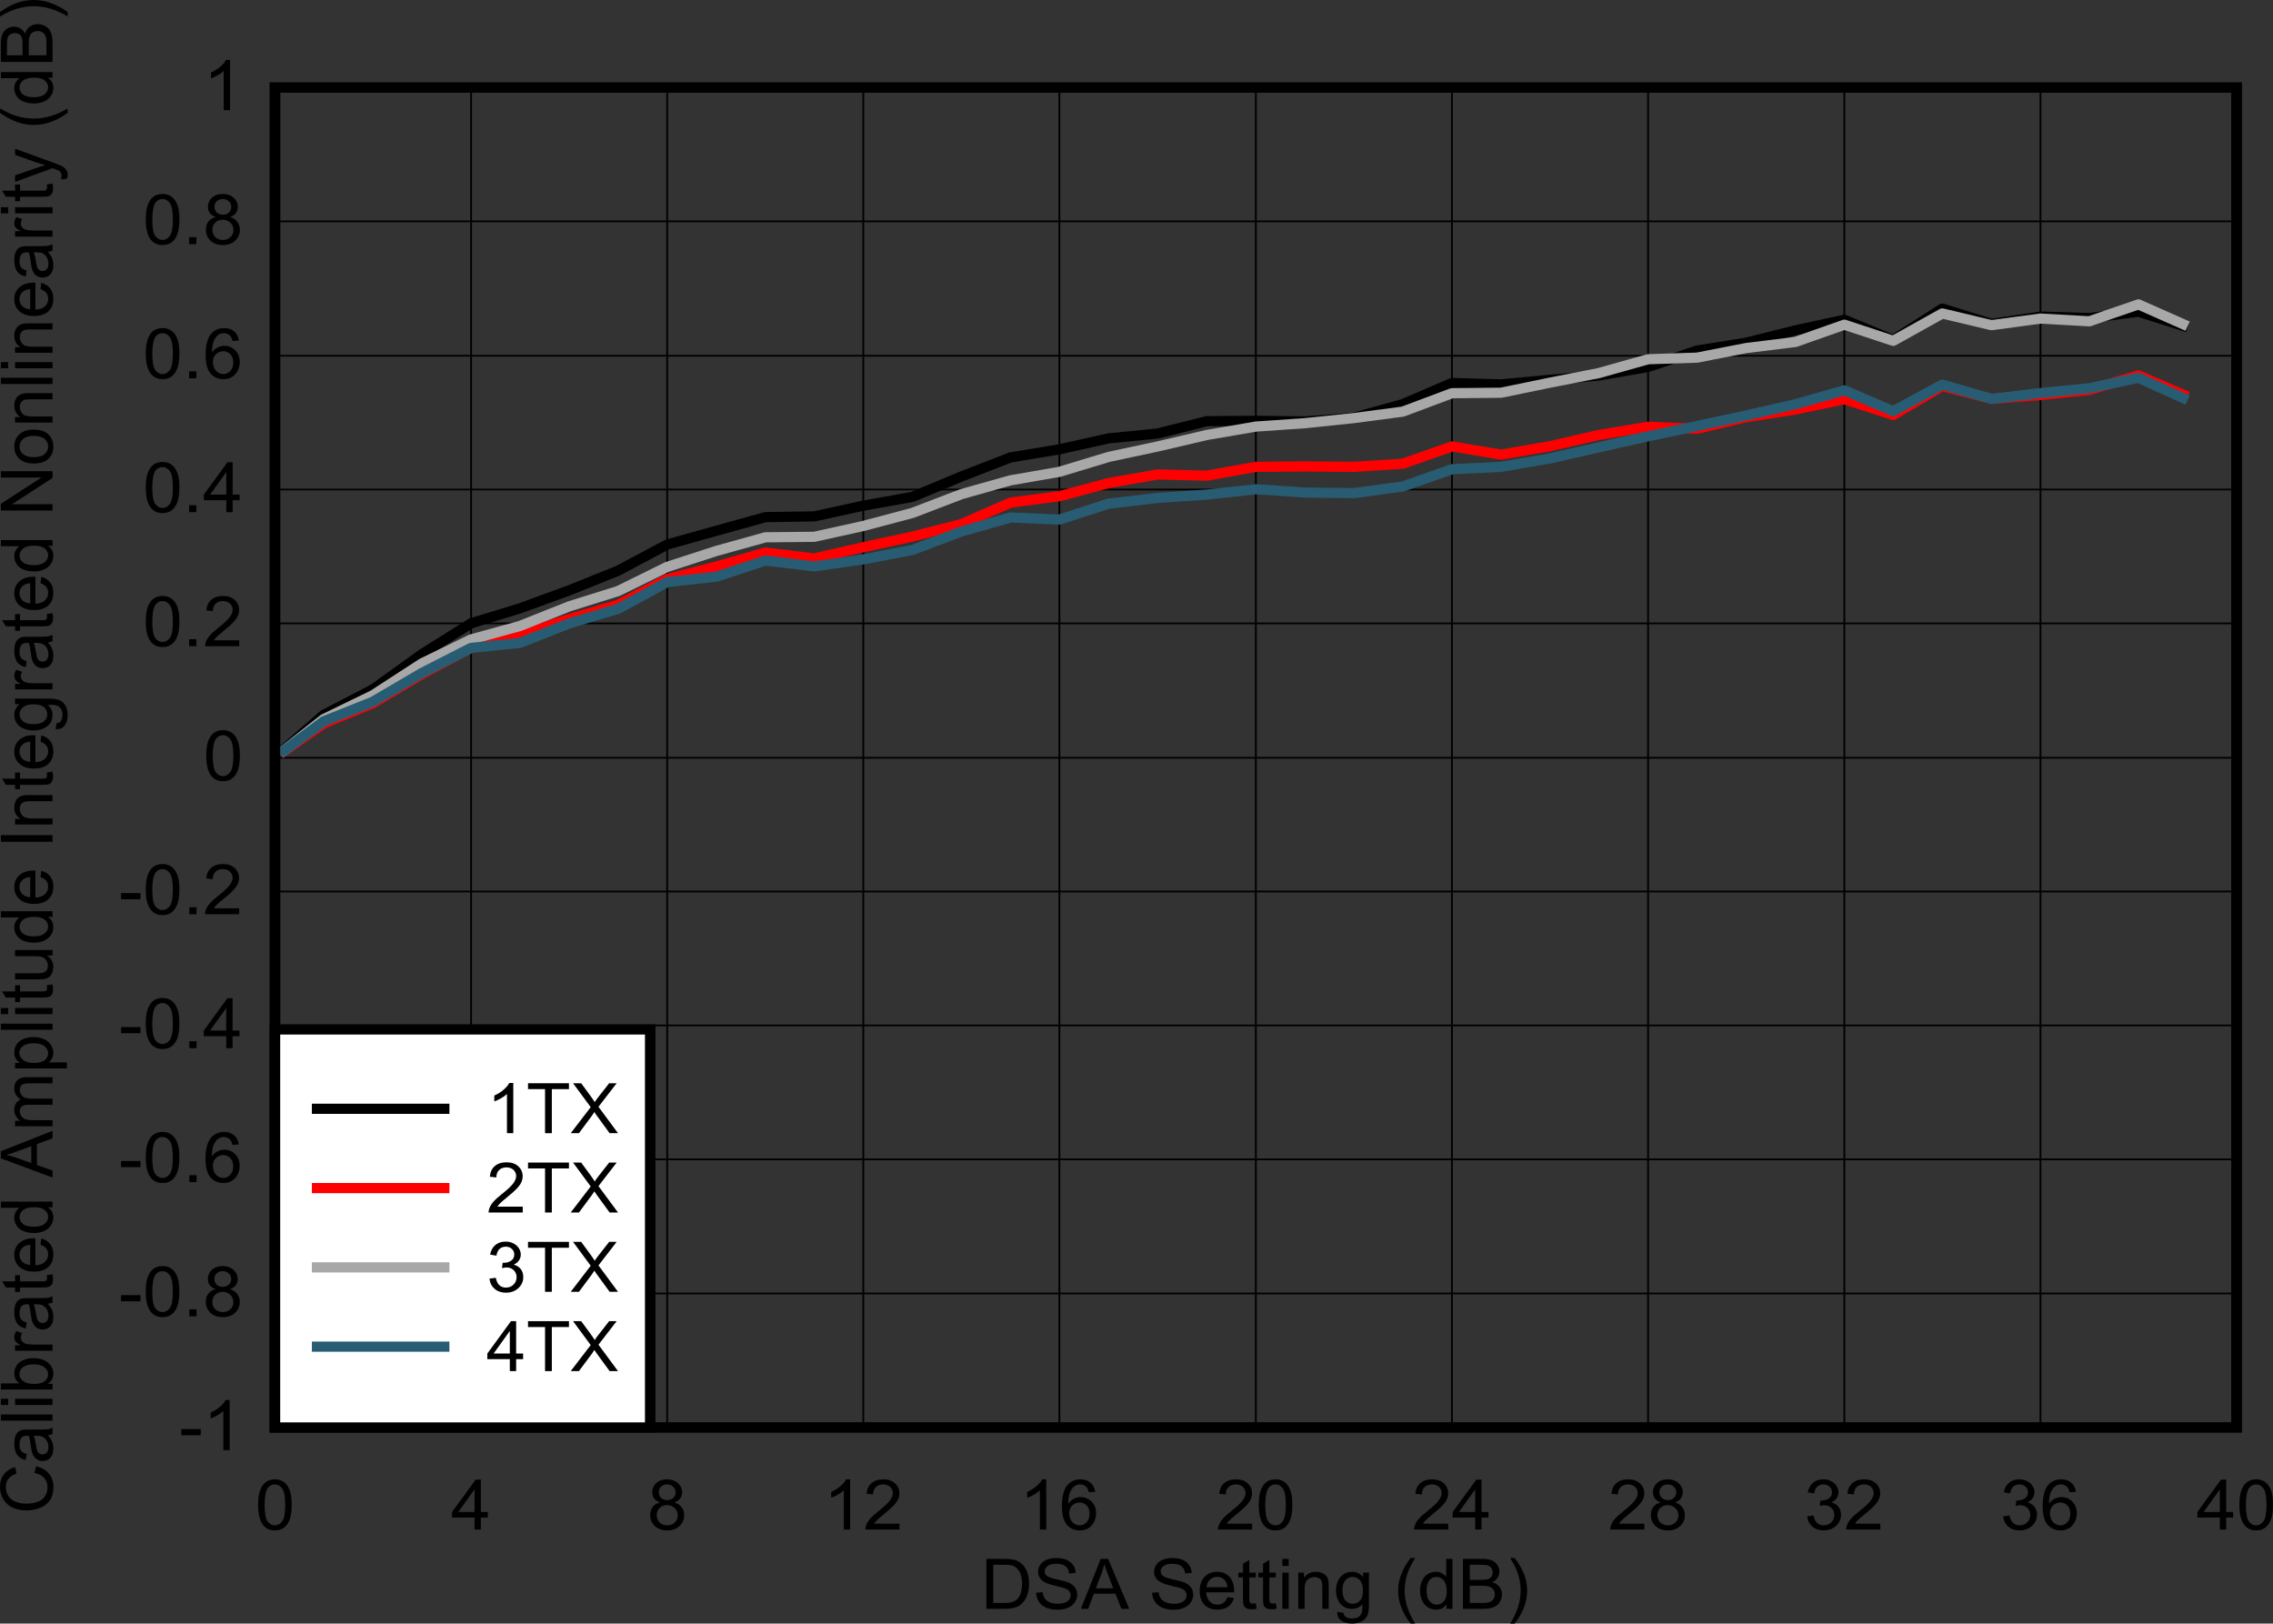 <?xml version="1.0" encoding="UTF-8" standalone="no"?>
<svg
   xmlns:dc="http://purl.org/dc/elements/1.1/"
   xmlns:cc="http://creativecommons.org/ns#"
   xmlns:rdf="http://www.w3.org/1999/02/22-rdf-syntax-ns#"
   xmlns:svg="http://www.w3.org/2000/svg"
   xmlns="http://www.w3.org/2000/svg"
   xmlns:xlink="http://www.w3.org/1999/xlink"
   xmlns:sodipodi="http://sodipodi.sourceforge.net/DTD/sodipodi-0.dtd"
   xmlns:inkscape="http://www.inkscape.org/namespaces/inkscape"
   sodipodi:docname="TX8P1_CALAMPINL_DSA_CH_SBASA42.pdf"
   id="svg584"
   version="1.2"
   viewBox="0 0 398.28 284.452"
   height="284.452pt"
   width="398.28pt">
  <rect x="0" y="0" width="398.28" height="284.452" fill="#333333" stroke="none"/>
  <sodipodi:namedview
     id="namedview586"
     inkscape:window-height="480"
     inkscape:window-width="640"
     inkscape:pageshadow="2"
     inkscape:pageopacity="0"
     guidetolerance="10"
     gridtolerance="10"
     objecttolerance="10"
     borderopacity="1"
     bordercolor="#666666"
     pagecolor="#ffffff" />
  <defs
     id="defs151">
    <g
       id="g149">
      <symbol
         id="glyph0-0"
         overflow="visible">
        <path
           inkscape:connector-curvature="0"
           id="path2"
           d="M 1.578,0 V -7.641 H 7.906 V 0 Z M 1.781,-0.188 H 7.703 V -7.453 H 1.781 Z m 0,0"
           style="stroke:none" />
      </symbol>
      <symbol
         id="glyph0-1"
         overflow="visible">
        <path
           inkscape:connector-curvature="0"
           id="path5"
           d="m 0.969,0 v -8.75 h 3.125 c 0.695,0 1.234,0.043 1.609,0.125 0.52,0.117 0.961,0.324 1.328,0.625 0.477,0.387 0.832,0.887 1.062,1.5 0.238,0.605 0.359,1.301 0.359,2.078 0,0.668 -0.086,1.258 -0.25,1.766 -0.156,0.512 -0.363,0.941 -0.609,1.281 -0.25,0.336 -0.527,0.602 -0.828,0.797 -0.293,0.188 -0.652,0.336 -1.078,0.438 C 5.27,-0.047 4.785,0 4.234,0 Z m 1.203,-1.031 h 1.938 c 0.59,0 1.055,-0.051 1.391,-0.156 0.34,-0.113 0.617,-0.27 0.828,-0.469 0.277,-0.27 0.5,-0.633 0.656,-1.094 0.152,-0.465 0.234,-1.031 0.234,-1.688 0,-0.914 -0.16,-1.617 -0.469,-2.109 -0.305,-0.496 -0.68,-0.832 -1.125,-1 C 5.301,-7.66 4.785,-7.719 4.078,-7.719 h -1.906 z m 0,0"
           style="stroke:none" />
      </symbol>
      <symbol
         id="glyph0-2"
         overflow="visible">
        <path
           inkscape:connector-curvature="0"
           id="path8"
           d="m 0.562,-2.812 1.141,-0.094 c 0.051,0.438 0.172,0.801 0.359,1.078 0.195,0.281 0.5,0.512 0.906,0.688 0.414,0.168 0.883,0.25 1.406,0.25 0.457,0 0.859,-0.062 1.203,-0.188 0.352,-0.133 0.613,-0.316 0.781,-0.547 0.164,-0.227 0.25,-0.477 0.25,-0.75 0,-0.277 -0.086,-0.52 -0.25,-0.719 C 6.203,-3.301 5.934,-3.473 5.562,-3.609 5.312,-3.699 4.77,-3.844 3.938,-4.031 3.113,-4.227 2.535,-4.414 2.203,-4.594 1.766,-4.809 1.434,-5.082 1.219,-5.406 1.008,-5.727 0.906,-6.094 0.906,-6.5 c 0,-0.434 0.129,-0.848 0.391,-1.234 0.258,-0.383 0.641,-0.676 1.141,-0.875 0.496,-0.195 1.051,-0.297 1.656,-0.297 0.676,0 1.27,0.105 1.781,0.312 0.508,0.211 0.898,0.52 1.172,0.922 0.277,0.406 0.43,0.867 0.453,1.375 l -1.156,0.094 c -0.055,-0.551 -0.262,-0.969 -0.625,-1.25 -0.355,-0.289 -0.883,-0.438 -1.578,-0.438 -0.719,0 -1.246,0.133 -1.578,0.391 -0.336,0.262 -0.5,0.57 -0.5,0.922 0,0.324 0.117,0.586 0.359,0.781 0.227,0.211 0.828,0.426 1.797,0.641 0.977,0.211 1.648,0.395 2.016,0.547 0.52,0.23 0.906,0.527 1.156,0.891 0.246,0.367 0.375,0.785 0.375,1.25 0,0.461 -0.145,0.898 -0.422,1.312 -0.273,0.418 -0.668,0.742 -1.188,0.969 -0.512,0.227 -1.09,0.344 -1.734,0.344 -0.812,0 -1.504,-0.117 -2.062,-0.344 C 1.805,-0.426 1.371,-0.773 1.062,-1.234 0.75,-1.699 0.582,-2.227 0.562,-2.812 Z m 0,0"
           style="stroke:none" />
      </symbol>
      <symbol
         id="glyph0-3"
         overflow="visible">
        <path
           inkscape:connector-curvature="0"
           id="path11"
           d="m -0.016,0 3.469,-8.75 H 4.75 L 8.453,0 h -1.375 L 6.031,-2.656 H 2.25 L 1.25,0 Z M 2.594,-3.594 h 3.062 L 4.719,-6.016 C 4.426,-6.754 4.211,-7.363 4.078,-7.844 3.961,-7.281 3.801,-6.723 3.594,-6.172 Z m 0,0"
           style="stroke:none" />
      </symbol>
      <symbol
         id="glyph0-4"
         overflow="visible">
        <path
           inkscape:connector-curvature="0"
           id="path14"
           d=""
           style="stroke:none" />
      </symbol>
      <symbol
         id="glyph0-5"
         overflow="visible">
        <path
           inkscape:connector-curvature="0"
           id="path17"
           d="M 5.328,-2.047 6.469,-1.906 c -0.18,0.648 -0.512,1.152 -1,1.516 -0.492,0.355 -1.117,0.531 -1.875,0.531 -0.969,0 -1.738,-0.285 -2.297,-0.859 C 0.742,-1.289 0.469,-2.094 0.469,-3.125 c 0,-1.059 0.281,-1.883 0.844,-2.469 0.57,-0.59 1.312,-0.891 2.219,-0.891 0.871,0 1.586,0.293 2.141,0.875 C 6.223,-5.035 6.5,-4.227 6.5,-3.188 c 0,0.062 0,0.164 0,0.297 H 1.609 c 0.039,0.688 0.242,1.223 0.609,1.594 0.363,0.375 0.82,0.562 1.375,0.562 0.402,0 0.75,-0.102 1.031,-0.312 0.289,-0.207 0.523,-0.539 0.703,-1 z M 1.672,-3.781 h 3.656 C 5.285,-4.309 5.145,-4.711 4.906,-4.984 c -0.355,-0.414 -0.816,-0.625 -1.375,-0.625 -0.512,0 -0.941,0.168 -1.281,0.5 -0.344,0.336 -0.539,0.777 -0.578,1.328 z m 0,0"
           style="stroke:none" />
      </symbol>
      <symbol
         id="glyph0-6"
         overflow="visible">
        <path
           inkscape:connector-curvature="0"
           id="path20"
           d="m 3.266,-0.969 0.156,0.953 c -0.312,0.059 -0.598,0.094 -0.844,0.094 -0.406,0 -0.723,-0.059 -0.938,-0.172 C 1.422,-0.215 1.262,-0.379 1.172,-0.578 1.078,-0.785 1.031,-1.211 1.031,-1.859 v -3.656 H 0.219 V -6.344 h 0.812 V -7.922 L 2.141,-8.562 v 2.219 h 1.125 v 0.828 h -1.125 v 3.719 c 0,0.305 0.02,0.504 0.062,0.594 0.039,0.086 0.102,0.152 0.188,0.203 0.09,0.055 0.219,0.078 0.375,0.078 0.121,0 0.289,-0.016 0.5,-0.047 z m 0,0"
           style="stroke:none" />
      </symbol>
      <symbol
         id="glyph0-7"
         overflow="visible">
        <path
           inkscape:connector-curvature="0"
           id="path23"
           d="M 0.844,-7.516 V -8.75 h 1.109 v 1.234 z M 0.844,0 V -6.344 H 1.953 V 0 Z m 0,0"
           style="stroke:none" />
      </symbol>
      <symbol
         id="glyph0-8"
         overflow="visible">
        <path
           inkscape:connector-curvature="0"
           id="path26"
           d="m 0.828,0 v -6.344 h 1 v 0.906 c 0.488,-0.695 1.188,-1.047 2.094,-1.047 0.395,0 0.754,0.07 1.078,0.203 0.332,0.137 0.582,0.32 0.75,0.547 0.164,0.219 0.281,0.48 0.344,0.781 0.039,0.211 0.062,0.559 0.062,1.047 V 0 H 5.047 v -3.859 c 0,-0.434 -0.043,-0.766 -0.125,-0.984 C 4.836,-5.059 4.68,-5.234 4.453,-5.359 4.234,-5.492 3.977,-5.562 3.688,-5.562 3.207,-5.562 2.793,-5.414 2.453,-5.125 2.109,-4.832 1.938,-4.277 1.938,-3.469 V 0 Z m 0,0"
           style="stroke:none" />
      </symbol>
      <symbol
         id="glyph0-9"
         overflow="visible">
        <path
           inkscape:connector-curvature="0"
           id="path29"
           d="M 0.625,0.531 1.703,0.688 C 1.754,1.008 1.883,1.242 2.094,1.391 2.363,1.586 2.738,1.688 3.219,1.688 3.727,1.688 4.125,1.586 4.406,1.391 4.684,1.191 4.875,0.91 4.969,0.547 5.027,0.328 5.062,-0.129 5.062,-0.828 4.57,-0.273 3.961,0 3.234,0 2.336,0 1.637,-0.312 1.141,-0.938 0.648,-1.57 0.406,-2.328 0.406,-3.203 0.406,-3.805 0.52,-4.363 0.75,-4.875 0.977,-5.395 1.305,-5.789 1.734,-6.062 2.16,-6.34 2.664,-6.484 3.25,-6.484 c 0.77,0 1.406,0.305 1.906,0.906 V -6.344 H 6.188 v 5.484 c 0,0.988 -0.105,1.688 -0.312,2.094 C 5.664,1.648 5.332,1.977 4.875,2.219 4.426,2.457 3.871,2.578 3.219,2.578 2.438,2.578 1.805,2.402 1.328,2.062 0.848,1.719 0.613,1.207 0.625,0.531 Z m 0.922,-3.812 c 0,0.836 0.172,1.445 0.516,1.828 0.34,0.375 0.77,0.562 1.281,0.562 0.508,0 0.938,-0.188 1.281,-0.562 C 4.965,-1.836 5.141,-2.438 5.141,-3.25 c 0,-0.777 -0.18,-1.363 -0.531,-1.75 -0.355,-0.395 -0.785,-0.594 -1.281,-0.594 -0.492,0 -0.914,0.195 -1.266,0.578 -0.344,0.387 -0.516,0.965 -0.516,1.734 z m 0,0"
           style="stroke:none" />
      </symbol>
      <symbol
         id="glyph0-10"
         overflow="visible">
        <path
           inkscape:connector-curvature="0"
           id="path32"
           d="m 2.953,2.578 c -0.617,-0.75 -1.137,-1.629 -1.562,-2.625 -0.418,-1.008 -0.625,-2.051 -0.625,-3.125 0,-0.945 0.156,-1.852 0.469,-2.719 0.371,-1.008 0.945,-2.016 1.719,-3.016 H 3.75 c -0.5,0.824 -0.832,1.418 -0.984,1.781 -0.25,0.543 -0.449,1.117 -0.594,1.719 -0.18,0.742 -0.266,1.488 -0.266,2.234 0,1.918 0.613,3.832 1.844,5.75 z m 0,0"
           style="stroke:none" />
      </symbol>
      <symbol
         id="glyph0-11"
         overflow="visible">
        <path
           inkscape:connector-curvature="0"
           id="path35"
           d="m 5.078,0 v -0.797 c -0.406,0.625 -1.02,0.938 -1.828,0.938 -0.523,0 -1.004,-0.137 -1.438,-0.406 C 1.375,-0.543 1.035,-0.938 0.797,-1.438 0.555,-1.934 0.438,-2.516 0.438,-3.172 c 0,-0.621 0.109,-1.191 0.328,-1.703 0.215,-0.52 0.539,-0.914 0.969,-1.188 0.434,-0.277 0.926,-0.422 1.469,-0.422 0.395,0 0.742,0.086 1.047,0.25 0.309,0.156 0.566,0.367 0.766,0.625 V -8.75 h 1.094 V 0 Z m -3.5,-3.172 c 0,0.812 0.176,1.426 0.531,1.828 0.352,0.406 0.77,0.609 1.25,0.609 0.488,0 0.898,-0.191 1.234,-0.578 0.34,-0.383 0.516,-0.973 0.516,-1.766 0,-0.863 -0.18,-1.5 -0.531,-1.906 C 4.234,-5.387 3.809,-5.594 3.312,-5.594 c -0.5,0 -0.918,0.199 -1.25,0.594 -0.324,0.387 -0.484,0.996 -0.484,1.828 z m 0,0"
           style="stroke:none" />
      </symbol>
      <symbol
         id="glyph0-12"
         overflow="visible">
        <path
           inkscape:connector-curvature="0"
           id="path38"
           d="m 0.922,0 v -8.75 h 3.406 c 0.684,0 1.238,0.09 1.656,0.266 0.414,0.18 0.738,0.449 0.969,0.812 0.238,0.367 0.359,0.754 0.359,1.156 0,0.375 -0.105,0.73 -0.312,1.062 -0.211,0.324 -0.523,0.59 -0.938,0.797 0.539,0.156 0.957,0.426 1.25,0.797 0.301,0.375 0.453,0.82 0.453,1.328 0,0.406 -0.098,0.789 -0.281,1.141 -0.18,0.355 -0.398,0.629 -0.656,0.812 -0.262,0.188 -0.598,0.336 -1,0.438 C 5.43,-0.047 4.945,0 4.375,0 Z M 2.125,-5.078 h 1.953 c 0.527,0 0.91,-0.031 1.141,-0.094 0.301,-0.09 0.531,-0.238 0.688,-0.438 0.152,-0.207 0.234,-0.461 0.234,-0.766 0,-0.289 -0.074,-0.547 -0.219,-0.766 C 5.773,-7.367 5.566,-7.52 5.297,-7.594 5.035,-7.676 4.582,-7.719 3.938,-7.719 H 2.125 Z m 0,4.047 h 2.25 c 0.383,0 0.656,-0.016 0.812,-0.047 0.277,-0.039 0.508,-0.117 0.688,-0.234 0.184,-0.113 0.336,-0.273 0.453,-0.484 0.121,-0.215 0.188,-0.461 0.188,-0.734 0,-0.332 -0.09,-0.617 -0.266,-0.859 -0.168,-0.238 -0.41,-0.406 -0.719,-0.5 -0.305,-0.102 -0.742,-0.156 -1.312,-0.156 H 2.125 Z m 0,0"
           style="stroke:none" />
      </symbol>
      <symbol
         id="glyph0-13"
         overflow="visible">
        <path
           inkscape:connector-curvature="0"
           id="path41"
           d="M 1.562,2.578 H 0.766 c 1.227,-1.918 1.844,-3.832 1.844,-5.75 0,-0.746 -0.09,-1.488 -0.266,-2.219 -0.137,-0.602 -0.332,-1.176 -0.578,-1.719 -0.168,-0.363 -0.504,-0.961 -1,-1.797 H 1.562 c 0.77,1 1.344,2.008 1.719,3.016 0.309,0.867 0.469,1.773 0.469,2.719 0,1.074 -0.215,2.117 -0.641,3.125 -0.43,0.996 -0.945,1.875 -1.547,2.625 z m 0,0"
           style="stroke:none" />
      </symbol>
      <symbol
         id="glyph0-14"
         overflow="visible">
        <path
           inkscape:connector-curvature="0"
           id="path44"
           d="m 0.531,-4.312 c 0,-1.039 0.109,-1.875 0.328,-2.5 0.215,-0.633 0.539,-1.125 0.969,-1.469 0.434,-0.34 0.984,-0.516 1.641,-0.516 0.488,0 0.914,0.102 1.281,0.297 0.363,0.188 0.664,0.461 0.906,0.812 0.238,0.355 0.426,0.789 0.562,1.297 0.133,0.512 0.203,1.207 0.203,2.078 0,1.023 -0.113,1.852 -0.328,2.484 -0.219,0.625 -0.551,1.117 -0.984,1.469 C 4.68,-0.016 4.133,0.156 3.469,0.156 2.602,0.156 1.918,-0.148 1.422,-0.766 0.828,-1.492 0.531,-2.676 0.531,-4.312 Z m 1.141,0 c 0,1.438 0.172,2.398 0.516,2.875 0.34,0.469 0.77,0.703 1.281,0.703 0.508,0 0.938,-0.238 1.281,-0.719 0.352,-0.477 0.531,-1.43 0.531,-2.859 0,-1.445 -0.18,-2.406 -0.531,-2.875 -0.344,-0.477 -0.773,-0.719 -1.281,-0.719 -0.512,0 -0.926,0.211 -1.234,0.625 -0.375,0.543 -0.562,1.535 -0.562,2.969 z m 0,0"
           style="stroke:none" />
      </symbol>
      <symbol
         id="glyph0-15"
         overflow="visible">
        <path
           inkscape:connector-curvature="0"
           id="path47"
           d="M 4.094,0 V -2.094 H 0.156 V -3.078 L 4.297,-8.75 h 0.906 v 5.672 h 1.219 V -2.094 H 5.203 V 0 Z m 0,-3.078 V -7.031 L 1.25,-3.078 Z m 0,0"
           style="stroke:none" />
      </symbol>
      <symbol
         id="glyph0-16"
         overflow="visible">
        <path
           inkscape:connector-curvature="0"
           id="path50"
           d="M 2.234,-4.75 C 1.773,-4.914 1.43,-5.148 1.203,-5.453 0.984,-5.754 0.875,-6.113 0.875,-6.531 c 0,-0.633 0.234,-1.172 0.703,-1.609 0.477,-0.434 1.109,-0.656 1.891,-0.656 0.789,0 1.426,0.227 1.906,0.672 0.488,0.438 0.734,0.98 0.734,1.625 0,0.406 -0.117,0.762 -0.344,1.062 -0.219,0.293 -0.555,0.523 -1,0.688 0.559,0.18 0.984,0.465 1.266,0.859 0.289,0.387 0.438,0.852 0.438,1.391 0,0.75 -0.277,1.383 -0.828,1.891 C 5.098,-0.098 4.383,0.156 3.5,0.156 c -0.898,0 -1.621,-0.254 -2.172,-0.766 -0.543,-0.52 -0.812,-1.16 -0.812,-1.922 0,-0.57 0.145,-1.051 0.438,-1.438 0.301,-0.383 0.727,-0.645 1.281,-0.781 z m -0.219,-1.828 c 0,0.418 0.133,0.762 0.406,1.031 C 2.699,-5.285 3.062,-5.156 3.5,-5.156 c 0.426,0 0.773,-0.129 1.047,-0.391 C 4.824,-5.805 4.969,-6.129 4.969,-6.516 4.969,-6.91 4.82,-7.238 4.531,-7.5 4.25,-7.77 3.898,-7.906 3.484,-7.906 c -0.43,0 -0.785,0.133 -1.062,0.391 -0.273,0.262 -0.406,0.574 -0.406,0.938 z M 1.656,-2.531 c 0,0.312 0.07,0.617 0.219,0.906 0.152,0.281 0.379,0.504 0.672,0.656 0.301,0.156 0.617,0.234 0.953,0.234 0.527,0 0.969,-0.16 1.312,-0.484 0.352,-0.332 0.531,-0.754 0.531,-1.266 0,-0.52 -0.184,-0.945 -0.547,-1.281 C 4.441,-4.105 3.996,-4.281 3.469,-4.281 c -0.523,0 -0.957,0.168 -1.297,0.5 -0.344,0.336 -0.516,0.754 -0.516,1.25 z m 0,0"
           style="stroke:none" />
      </symbol>
      <symbol
         id="glyph0-17"
         overflow="visible">
        <path
           inkscape:connector-curvature="0"
           id="path53"
           d="M 4.703,0 H 3.594 v -6.859 c -0.262,0.25 -0.613,0.504 -1.047,0.75 -0.438,0.25 -0.832,0.434 -1.172,0.547 V -6.594 C 1.996,-6.871 2.539,-7.211 3,-7.609 c 0.465,-0.402 0.801,-0.801 1,-1.188 h 0.703 z m 0,0"
           style="stroke:none" />
      </symbol>
      <symbol
         id="glyph0-18"
         overflow="visible">
        <path
           inkscape:connector-curvature="0"
           id="path56"
           d="M 6.359,-1.031 V 0 H 0.375 c 0,-0.258 0.047,-0.508 0.141,-0.75 0.145,-0.395 0.383,-0.781 0.719,-1.156 0.34,-0.383 0.832,-0.828 1.469,-1.328 0.977,-0.777 1.641,-1.398 1.984,-1.859 0.34,-0.457 0.516,-0.891 0.516,-1.297 0,-0.426 -0.16,-0.785 -0.469,-1.078 -0.312,-0.289 -0.727,-0.438 -1.234,-0.438 -0.531,0 -0.961,0.16 -1.281,0.469 -0.324,0.312 -0.484,0.746 -0.484,1.297 l -1.141,-0.125 c 0.07,-0.82 0.363,-1.445 0.875,-1.875 0.508,-0.434 1.195,-0.656 2.062,-0.656 0.863,0 1.547,0.238 2.047,0.703 0.508,0.469 0.766,1.051 0.766,1.734 0,0.344 -0.074,0.691 -0.219,1.031 -0.148,0.336 -0.395,0.691 -0.734,1.062 -0.344,0.375 -0.918,0.895 -1.719,1.547 -0.668,0.543 -1.098,0.914 -1.281,1.109 -0.188,0.188 -0.348,0.383 -0.469,0.578 z m 0,0"
           style="stroke:none" />
      </symbol>
      <symbol
         id="glyph0-19"
         overflow="visible">
        <path
           inkscape:connector-curvature="0"
           id="path59"
           d="M 6.297,-6.609 5.188,-6.531 C 5.082,-6.945 4.941,-7.254 4.766,-7.453 4.461,-7.754 4.09,-7.906 3.656,-7.906 c -0.355,0 -0.668,0.098 -0.938,0.281 -0.344,0.25 -0.621,0.617 -0.828,1.094 -0.199,0.469 -0.305,1.145 -0.312,2.016 0.27,-0.395 0.598,-0.688 0.984,-0.875 0.383,-0.195 0.789,-0.297 1.219,-0.297 0.738,0 1.367,0.27 1.891,0.797 0.52,0.531 0.781,1.215 0.781,2.047 0,0.555 -0.129,1.066 -0.375,1.531 -0.242,0.469 -0.574,0.836 -1,1.094 -0.43,0.246 -0.918,0.375 -1.469,0.375 -0.918,0 -1.676,-0.328 -2.266,-0.984 -0.586,-0.664 -0.875,-1.754 -0.875,-3.266 0,-1.695 0.32,-2.93 0.969,-3.703 0.57,-0.664 1.332,-1 2.281,-1 0.715,0 1.301,0.195 1.75,0.578 0.457,0.387 0.734,0.926 0.828,1.609 z M 1.75,-2.844 c 0,0.375 0.078,0.738 0.234,1.078 0.164,0.336 0.395,0.59 0.688,0.766 0.289,0.18 0.598,0.266 0.922,0.266 0.465,0 0.867,-0.18 1.203,-0.547 0.34,-0.363 0.516,-0.863 0.516,-1.5 0,-0.602 -0.168,-1.078 -0.5,-1.422 -0.336,-0.352 -0.754,-0.531 -1.25,-0.531 -0.512,0 -0.945,0.18 -1.297,0.531 C 1.922,-3.859 1.75,-3.402 1.75,-2.844 Z m 0,0"
           style="stroke:none" />
      </symbol>
      <symbol
         id="glyph0-20"
         overflow="visible">
        <path
           inkscape:connector-curvature="0"
           id="path62"
           d="m 0.531,-2.312 1.109,-0.141 c 0.121,0.605 0.336,1.043 0.641,1.312 0.309,0.273 0.688,0.406 1.125,0.406 0.527,0 0.973,-0.172 1.328,-0.516 0.363,-0.352 0.547,-0.789 0.547,-1.312 0,-0.488 -0.168,-0.895 -0.5,-1.219 C 4.445,-4.102 4.02,-4.266 3.5,-4.266 c -0.211,0 -0.473,0.043 -0.781,0.125 l 0.125,-0.953 c 0.07,0.012 0.133,0.016 0.188,0.016 0.465,0 0.891,-0.117 1.266,-0.359 C 4.68,-5.676 4.875,-6.047 4.875,-6.547 c 0,-0.383 -0.145,-0.707 -0.422,-0.969 -0.273,-0.258 -0.629,-0.391 -1.062,-0.391 -0.438,0 -0.805,0.133 -1.094,0.391 -0.281,0.262 -0.465,0.66 -0.547,1.188 l -1.109,-0.188 c 0.133,-0.727 0.441,-1.289 0.922,-1.688 0.488,-0.395 1.086,-0.594 1.797,-0.594 0.496,0 0.953,0.105 1.359,0.312 0.414,0.211 0.734,0.492 0.953,0.844 0.227,0.355 0.344,0.73 0.344,1.125 0,0.375 -0.113,0.723 -0.328,1.031 C 5.477,-5.172 5.168,-4.926 4.766,-4.75 5.293,-4.625 5.707,-4.371 6,-4 c 0.301,0.375 0.453,0.848 0.453,1.406 0,0.773 -0.289,1.426 -0.859,1.953 -0.574,0.531 -1.305,0.797 -2.188,0.797 -0.793,0 -1.457,-0.227 -1.984,-0.688 C 0.898,-0.988 0.602,-1.582 0.531,-2.312 Z m 0,0"
           style="stroke:none" />
      </symbol>
      <symbol
         id="glyph0-21"
         overflow="visible">
        <path
           inkscape:connector-curvature="0"
           id="path65"
           d="M 0.406,-2.625 V -3.703 H 3.812 V -2.625 Z m 0,0"
           style="stroke:none" />
      </symbol>
      <symbol
         id="glyph0-22"
         overflow="visible">
        <path
           inkscape:connector-curvature="0"
           id="path68"
           d="M 1.141,0 V -1.219 H 2.406 V 0 Z m 0,0"
           style="stroke:none" />
      </symbol>
      <symbol
         id="glyph0-23"
         overflow="visible">
        <path
           inkscape:connector-curvature="0"
           id="path71"
           d="M 3.281,0 V -7.719 H 0.297 V -8.75 H 7.469 v 1.031 h -3 V 0 Z m 0,0"
           style="stroke:none" />
      </symbol>
      <symbol
         id="glyph0-24"
         overflow="visible">
        <path
           inkscape:connector-curvature="0"
           id="path74"
           d="m 0.062,0 3.5,-4.562 L 0.469,-8.75 h 1.422 l 1.641,2.234 c 0.34,0.469 0.586,0.832 0.734,1.078 0.195,-0.32 0.438,-0.656 0.719,-1 l 1.812,-2.312 h 1.312 L 4.922,-4.625 8.344,0 H 6.875 L 4.594,-3.125 c -0.125,-0.176 -0.258,-0.367 -0.391,-0.578 -0.211,0.312 -0.355,0.535 -0.438,0.656 L 1.5,0 Z m 0,0"
           style="stroke:none" />
      </symbol>
      <symbol
         id="glyph1-0"
         overflow="visible">
        <path
           inkscape:connector-curvature="0"
           id="path77"
           d="M 0,-1.531 H -7.906 V -7.641 H 0 Z m -0.203,-0.188 v -5.734 h -7.5 v 5.734 z m 0,0"
           style="stroke:none" />
      </symbol>
      <symbol
         id="glyph1-1"
         overflow="visible">
        <path
           inkscape:connector-curvature="0"
           id="path80"
           d="M -3.172,-7.188 -2.875,-8.344 c 0.992,0.242 1.746,0.68 2.266,1.312 0.512,0.625 0.766,1.398 0.766,2.312 0,0.938 -0.195,1.707 -0.594,2.297 -0.395,0.594 -0.969,1.051 -1.719,1.359 -0.758,0.305 -1.57,0.453 -2.438,0.453 -0.934,0 -1.754,-0.172 -2.453,-0.516 C -7.754,-1.477 -8.289,-1.973 -8.656,-2.609 -9.02,-3.254 -9.203,-3.969 -9.203,-4.75 c 0,-0.871 0.238,-1.609 0.703,-2.203 0.461,-0.59 1.105,-1.008 1.938,-1.25 l 0.266,1.141 c -0.652,0.211 -1.129,0.508 -1.422,0.891 -0.301,0.387 -0.453,0.871 -0.453,1.453 0,0.68 0.168,1.242 0.5,1.688 0.336,0.449 0.785,0.77 1.344,0.953 0.555,0.188 1.133,0.281 1.734,0.281 0.773,0 1.445,-0.109 2.016,-0.328 0.574,-0.215 1.004,-0.555 1.281,-1.016 C -1.016,-3.598 -0.875,-4.094 -0.875,-4.625 c 0,-0.652 -0.191,-1.207 -0.578,-1.656 -0.383,-0.445 -0.957,-0.75 -1.719,-0.906 z m 0,0"
           style="stroke:none" />
      </symbol>
      <symbol
         id="glyph1-2"
         overflow="visible">
        <path
           inkscape:connector-curvature="0"
           id="path83"
           d="m -0.812,-4.953 c 0.355,0.406 0.605,0.793 0.75,1.156 0.133,0.367 0.203,0.762 0.203,1.188 0,0.699 -0.172,1.238 -0.516,1.609 -0.352,0.375 -0.805,0.562 -1.359,0.562 -0.309,0 -0.598,-0.066 -0.859,-0.203 -0.27,-0.145 -0.484,-0.332 -0.641,-0.562 -0.164,-0.227 -0.289,-0.488 -0.375,-0.781 -0.059,-0.207 -0.117,-0.523 -0.172,-0.953 -0.102,-0.863 -0.227,-1.504 -0.375,-1.922 -0.152,0 -0.254,0 -0.297,0 -0.445,0 -0.766,0.102 -0.953,0.297 -0.246,0.281 -0.375,0.695 -0.375,1.234 0,0.5 0.098,0.871 0.281,1.109 0.18,0.242 0.504,0.426 0.969,0.547 L -4.688,-0.625 c -0.457,-0.09 -0.828,-0.25 -1.109,-0.469 -0.289,-0.215 -0.516,-0.535 -0.672,-0.953 -0.152,-0.414 -0.234,-0.895 -0.234,-1.438 0,-0.539 0.07,-0.977 0.203,-1.312 0.125,-0.34 0.293,-0.594 0.5,-0.75 0.199,-0.164 0.449,-0.281 0.75,-0.344 0.188,-0.027 0.527,-0.047 1.016,-0.047 H -2.75 c 1.031,0 1.691,-0.02 1.969,-0.062 C -0.508,-6.051 -0.246,-6.145 0,-6.281 v 1.125 c -0.227,0.105 -0.5,0.176 -0.812,0.203 z m -2.484,0.094 c 0.168,0.398 0.309,0.988 0.422,1.766 0.074,0.438 0.152,0.754 0.234,0.938 0.074,0.18 0.195,0.32 0.359,0.422 0.156,0.094 0.332,0.141 0.516,0.141 0.305,0 0.555,-0.102 0.75,-0.312 C -0.816,-2.121 -0.719,-2.445 -0.719,-2.875 -0.719,-3.277 -0.812,-3.645 -1,-3.969 -1.184,-4.289 -1.441,-4.531 -1.766,-4.688 -2.012,-4.801 -2.383,-4.859 -2.875,-4.859 Z m 0,0"
           style="stroke:none" />
      </symbol>
      <symbol
         id="glyph1-3"
         overflow="visible">
        <path
           inkscape:connector-curvature="0"
           id="path86"
           d="M 0,-0.781 H -9.047 V -1.859 H 0 Z m 0,0"
           style="stroke:none" />
      </symbol>
      <symbol
         id="glyph1-4"
         overflow="visible">
        <path
           inkscape:connector-curvature="0"
           id="path89"
           d="m -7.766,-0.812 h -1.281 v -1.078 h 1.281 z M 0,-0.812 H -6.562 V -1.891 H 0 Z m 0,0"
           style="stroke:none" />
      </symbol>
      <symbol
         id="glyph1-5"
         overflow="visible">
        <path
           inkscape:connector-curvature="0"
           id="path92"
           d="m 0,-1.797 v 1 H -9.047 V -1.875 h 3.219 c -0.582,-0.457 -0.875,-1.035 -0.875,-1.734 0,-0.395 0.086,-0.766 0.25,-1.109 0.156,-0.352 0.387,-0.641 0.688,-0.859 0.293,-0.227 0.648,-0.406 1.062,-0.531 0.406,-0.121 0.852,-0.188 1.328,-0.188 1.125,0 1.996,0.273 2.609,0.812 0.605,0.531 0.906,1.176 0.906,1.922 0,0.75 -0.32,1.34 -0.969,1.766 z m -3.328,0.016 c 0.793,0 1.363,-0.102 1.703,-0.312 0.574,-0.34 0.859,-0.801 0.859,-1.375 0,-0.465 -0.207,-0.875 -0.625,-1.219 -0.426,-0.34 -1.055,-0.516 -1.891,-0.516 -0.852,0 -1.484,0.168 -1.891,0.5 -0.414,0.324 -0.625,0.723 -0.625,1.188 0,0.469 0.215,0.879 0.641,1.219 0.418,0.344 1.027,0.516 1.828,0.516 z m 0,0"
           style="stroke:none" />
      </symbol>
      <symbol
         id="glyph1-6"
         overflow="visible">
        <path
           inkscape:connector-curvature="0"
           id="path95"
           d="m 0,-0.797 h -6.562 v -0.969 h 1 c -0.465,-0.238 -0.773,-0.461 -0.922,-0.672 -0.145,-0.215 -0.219,-0.453 -0.219,-0.703 0,-0.363 0.121,-0.727 0.359,-1.094 L -5.312,-3.875 c -0.164,0.262 -0.25,0.527 -0.25,0.797 0,0.23 0.082,0.441 0.234,0.625 0.148,0.188 0.348,0.324 0.594,0.406 C -4.336,-1.93 -3.902,-1.875 -3.438,-1.875 H 0 Z m 0,0"
           style="stroke:none" />
      </symbol>
      <symbol
         id="glyph1-7"
         overflow="visible">
        <path
           inkscape:connector-curvature="0"
           id="path98"
           d="m -1,-3.156 0.984,-0.156 c 0.07,0.305 0.109,0.574 0.109,0.812 0,0.398 -0.066,0.707 -0.188,0.922 C -0.227,-1.367 -0.398,-1.215 -0.609,-1.125 -0.816,-1.039 -1.254,-1 -1.922,-1 H -5.688 v 0.781 h -0.875 V -1 H -8.172 L -8.844,-2.078 H -6.562 V -3.156 h 0.875 v 1.078 h 3.828 c 0.324,0 0.535,-0.016 0.625,-0.047 0.086,-0.039 0.152,-0.102 0.203,-0.188 0.055,-0.082 0.078,-0.207 0.078,-0.375 0,-0.113 -0.016,-0.27 -0.047,-0.469 z m 0,0"
           style="stroke:none" />
      </symbol>
      <symbol
         id="glyph1-8"
         overflow="visible">
        <path
           inkscape:connector-curvature="0"
           id="path101"
           d="m -2.109,-5.156 0.141,-1.109 c 0.668,0.18 1.191,0.508 1.562,0.984 0.367,0.469 0.547,1.074 0.547,1.812 0,0.93 -0.289,1.664 -0.875,2.203 -0.59,0.543 -1.422,0.812 -2.484,0.812 -1.102,0 -1.957,-0.27 -2.562,-0.812 -0.613,-0.551 -0.922,-1.266 -0.922,-2.141 0,-0.852 0.305,-1.547 0.906,-2.078 0.594,-0.539 1.43,-0.812 2.5,-0.812 0.074,0 0.176,0 0.297,0 V -1.562 c 0.73,-0.039 1.289,-0.238 1.672,-0.594 0.375,-0.352 0.562,-0.797 0.562,-1.328 0,-0.383 -0.102,-0.719 -0.312,-1 -0.215,-0.277 -0.562,-0.504 -1.031,-0.672 z M -3.906,-1.625 v -3.531 c -0.551,0.043 -0.961,0.18 -1.234,0.406 -0.434,0.344 -0.656,0.789 -0.656,1.328 0,0.492 0.176,0.91 0.516,1.25 0.344,0.336 0.805,0.52 1.375,0.547 z m 0,0"
           style="stroke:none" />
      </symbol>
      <symbol
         id="glyph1-9"
         overflow="visible">
        <path
           inkscape:connector-curvature="0"
           id="path104"
           d="m 0,-4.922 h -0.828 c 0.648,0.406 0.969,1.004 0.969,1.781 0,0.5 -0.141,0.965 -0.422,1.391 -0.289,0.43 -0.691,0.758 -1.203,0.984 -0.52,0.23 -1.113,0.344 -1.781,0.344 -0.652,0 -1.25,-0.102 -1.781,-0.312 -0.527,-0.207 -0.938,-0.52 -1.219,-0.938 -0.289,-0.426 -0.438,-0.898 -0.438,-1.422 0,-0.383 0.086,-0.723 0.25,-1.016 0.168,-0.301 0.387,-0.547 0.656,-0.734 h -3.25 V -5.922 H 0 Z m -3.266,3.406 c 0.836,0 1.461,-0.172 1.875,-0.516 0.418,-0.34 0.625,-0.75 0.625,-1.219 0,-0.465 -0.195,-0.863 -0.594,-1.188 -0.395,-0.332 -1,-0.5 -1.812,-0.5 -0.902,0 -1.566,0.168 -1.984,0.5 -0.414,0.336 -0.625,0.746 -0.625,1.234 0,0.48 0.207,0.883 0.609,1.203 0.398,0.324 1.035,0.484 1.906,0.484 z m 0,0"
           style="stroke:none" />
      </symbol>
      <symbol
         id="glyph1-10"
         overflow="visible">
        <path
           inkscape:connector-curvature="0"
           id="path107"
           d=""
           style="stroke:none" />
      </symbol>
      <symbol
         id="glyph1-11"
         overflow="visible">
        <path
           inkscape:connector-curvature="0"
           id="path110"
           d="M 0,0.016 -9.047,-3.344 v -1.25 L 0,-8.172 v 1.312 l -2.734,1.016 v 3.672 L 0,-1.219 Z m -3.719,-2.531 v -2.969 l -2.5,0.922 c -0.758,0.281 -1.383,0.492 -1.875,0.625 0.574,0.105 1.148,0.262 1.719,0.469 z m 0,0"
           style="stroke:none" />
      </symbol>
      <symbol
         id="glyph1-12"
         overflow="visible">
        <path
           inkscape:connector-curvature="0"
           id="path113"
           d="m 0,-0.812 h -6.562 v -0.953 h 0.922 C -5.949,-1.961 -6.207,-2.227 -6.406,-2.562 c -0.195,-0.332 -0.297,-0.707 -0.297,-1.125 0,-0.465 0.105,-0.852 0.312,-1.156 0.199,-0.301 0.477,-0.516 0.828,-0.641 -0.758,-0.496 -1.141,-1.148 -1.141,-1.953 0,-0.633 0.184,-1.117 0.547,-1.453 C -5.801,-9.23 -5.246,-9.406 -4.5,-9.406 H 0 v 1.078 h -4.125 c -0.445,0 -0.766,0.039 -0.953,0.109 -0.195,0.062 -0.352,0.191 -0.469,0.375 -0.121,0.18 -0.188,0.395 -0.188,0.641 0,0.449 0.152,0.82 0.453,1.109 0.305,0.293 0.793,0.438 1.469,0.438 H 0 v 1.078 h -4.266 c -0.488,0 -0.852,0.09 -1.094,0.266 -0.246,0.18 -0.375,0.465 -0.375,0.859 0,0.305 0.086,0.586 0.25,0.844 0.156,0.25 0.398,0.441 0.719,0.562 0.312,0.117 0.77,0.172 1.359,0.172 H 0 Z m 0,0"
           style="stroke:none" />
      </symbol>
      <symbol
         id="glyph1-13"
         overflow="visible">
        <path
           inkscape:connector-curvature="0"
           id="path116"
           d="M 2.516,-0.812 H -6.562 v -0.969 h 0.859 c -0.332,-0.227 -0.582,-0.488 -0.75,-0.781 -0.164,-0.289 -0.25,-0.645 -0.25,-1.062 0,-0.539 0.148,-1.02 0.438,-1.438 0.281,-0.414 0.691,-0.727 1.219,-0.938 0.523,-0.207 1.098,-0.312 1.719,-0.312 0.668,0 1.273,0.121 1.812,0.359 0.543,0.23 0.957,0.57 1.234,1.016 C 0,-4.5 0.141,-4.035 0.141,-3.547 c 0,0.355 -0.082,0.68 -0.234,0.969 -0.152,0.281 -0.348,0.52 -0.578,0.703 h 3.188 z m -5.75,-0.969 c 0.844,0 1.473,-0.16 1.875,-0.484 0.398,-0.332 0.594,-0.738 0.594,-1.219 0,-0.465 -0.207,-0.875 -0.625,-1.219 -0.414,-0.34 -1.062,-0.516 -1.938,-0.516 -0.832,0 -1.457,0.168 -1.875,0.5 -0.414,0.336 -0.625,0.73 -0.625,1.188 0,0.461 0.227,0.867 0.672,1.219 0.438,0.355 1.082,0.531 1.922,0.531 z m 0,0"
           style="stroke:none" />
      </symbol>
      <symbol
         id="glyph1-14"
         overflow="visible">
        <path
           inkscape:connector-curvature="0"
           id="path119"
           d="m 0,-4.969 h -0.969 c 0.742,0.5 1.109,1.176 1.109,2.016 0,0.375 -0.074,0.727 -0.219,1.047 -0.145,0.324 -0.328,0.57 -0.547,0.734 -0.227,0.156 -0.504,0.27 -0.828,0.328 -0.215,0.043 -0.566,0.062 -1.047,0.062 h -4.062 v -1.078 h 3.641 c 0.586,0 0.977,-0.02 1.172,-0.062 0.293,-0.07 0.523,-0.219 0.688,-0.438 0.168,-0.215 0.25,-0.488 0.25,-0.812 0,-0.32 -0.082,-0.625 -0.25,-0.906 -0.176,-0.277 -0.41,-0.477 -0.703,-0.594 -0.289,-0.113 -0.719,-0.172 -1.281,-0.172 H -6.562 V -5.922 H 0 Z m 0,0"
           style="stroke:none" />
      </symbol>
      <symbol
         id="glyph1-15"
         overflow="visible">
        <path
           inkscape:connector-curvature="0"
           id="path122"
           d="m 0,-1.141 h -9.047 v -1.156 H 0 Z m 0,0"
           style="stroke:none" />
      </symbol>
      <symbol
         id="glyph1-16"
         overflow="visible">
        <path
           inkscape:connector-curvature="0"
           id="path125"
           d="m 0,-0.812 h -6.562 v -0.969 h 0.938 c -0.715,-0.457 -1.078,-1.129 -1.078,-2.016 0,-0.371 0.074,-0.723 0.219,-1.047 0.137,-0.32 0.324,-0.562 0.562,-0.719 0.23,-0.164 0.504,-0.281 0.812,-0.344 0.211,-0.039 0.57,-0.062 1.078,-0.062 H 0 v 1.078 h -3.984 c -0.457,0 -0.797,0.043 -1.016,0.125 -0.227,0.086 -0.406,0.238 -0.531,0.453 -0.133,0.211 -0.203,0.461 -0.203,0.75 0,0.461 0.152,0.855 0.453,1.188 0.293,0.336 0.863,0.5 1.703,0.5 H 0 Z m 0,0"
           style="stroke:none" />
      </symbol>
      <symbol
         id="glyph1-17"
         overflow="visible">
        <path
           inkscape:connector-curvature="0"
           id="path128"
           d="M 0.547,-0.609 0.703,-1.656 C 1.035,-1.695 1.281,-1.816 1.438,-2.016 c 0.195,-0.27 0.297,-0.633 0.297,-1.094 0,-0.496 -0.105,-0.883 -0.312,-1.156 C 1.223,-4.535 0.934,-4.719 0.562,-4.812 0.344,-4.871 -0.129,-4.898 -0.859,-4.891 -0.285,-4.422 0,-3.836 0,-3.141 c 0,0.875 -0.32,1.555 -0.969,2.031 -0.652,0.48 -1.438,0.719 -2.344,0.719 -0.621,0 -1.203,-0.109 -1.734,-0.328 -0.527,-0.215 -0.938,-0.535 -1.219,-0.953 -0.289,-0.414 -0.438,-0.906 -0.438,-1.469 0,-0.746 0.316,-1.367 0.938,-1.859 H -6.562 v -0.984 h 5.672 c 1.02,0 1.742,0.105 2.172,0.312 0.426,0.199 0.758,0.52 1,0.953 0.246,0.43 0.375,0.961 0.375,1.594 0,0.762 -0.18,1.379 -0.531,1.844 -0.344,0.469 -0.871,0.695 -1.578,0.672 z M -3.391,-1.5 c 0.855,0 1.48,-0.16 1.875,-0.484 0.398,-0.332 0.594,-0.75 0.594,-1.25 0,-0.496 -0.191,-0.914 -0.578,-1.25 -0.395,-0.332 -1.016,-0.5 -1.859,-0.5 -0.801,0 -1.406,0.176 -1.812,0.516 -0.402,0.344 -0.609,0.762 -0.609,1.25 0,0.48 0.207,0.887 0.609,1.219 0.398,0.336 0.992,0.5 1.781,0.5 z m 0,0"
           style="stroke:none" />
      </symbol>
      <symbol
         id="glyph1-18"
         overflow="visible">
        <path
           inkscape:connector-curvature="0"
           id="path131"
           d="M 0,-0.938 H -9.047 V -2.125 L -1.938,-6.719 H -9.047 V -7.828 H 0 v 1.188 l -7.109,4.594 H 0 Z m 0,0"
           style="stroke:none" />
      </symbol>
      <symbol
         id="glyph1-19"
         overflow="visible">
        <path
           inkscape:connector-curvature="0"
           id="path134"
           d="m -3.281,-0.406 c -1.207,0 -2.102,-0.328 -2.688,-0.984 -0.488,-0.539 -0.734,-1.203 -0.734,-1.984 0,-0.871 0.301,-1.586 0.891,-2.141 0.586,-0.551 1.398,-0.828 2.438,-0.828 0.844,0 1.512,0.129 2,0.375 0.48,0.242 0.855,0.598 1.125,1.062 0.258,0.461 0.391,0.973 0.391,1.531 0,0.887 -0.289,1.605 -0.875,2.156 -0.582,0.543 -1.43,0.812 -2.547,0.812 z m 0,-1.109 c 0.844,0 1.477,-0.176 1.891,-0.531 0.418,-0.352 0.625,-0.797 0.625,-1.328 0,-0.539 -0.207,-0.988 -0.625,-1.344 C -1.816,-5.07 -2.457,-5.25 -3.312,-5.25 c -0.809,0 -1.426,0.184 -1.844,0.547 -0.414,0.355 -0.625,0.801 -0.625,1.328 0,0.531 0.211,0.977 0.625,1.328 0.418,0.355 1.043,0.531 1.875,0.531 z m 0,0"
           style="stroke:none" />
      </symbol>
      <symbol
         id="glyph1-20"
         overflow="visible">
        <path
           inkscape:connector-curvature="0"
           id="path137"
           d="m 2.531,-0.766 -1.047,0.125 c 0.059,-0.227 0.094,-0.43 0.094,-0.609 0,-0.238 -0.043,-0.43 -0.125,-0.578 C 1.367,-1.973 1.254,-2.094 1.109,-2.188 0.992,-2.246 0.715,-2.359 0.281,-2.516 0.219,-2.523 0.129,-2.555 0.016,-2.609 l -6.578,2.406 v -1.156 l 3.797,-1.312 c 0.492,-0.176 1.004,-0.332 1.531,-0.469 -0.508,-0.121 -1.008,-0.27 -1.5,-0.438 L -6.562,-4.938 V -6.016 L 0.109,-3.594 C 0.824,-3.332 1.32,-3.133 1.594,-3 c 0.363,0.199 0.629,0.426 0.797,0.672 0.176,0.242 0.266,0.535 0.266,0.875 0,0.211 -0.043,0.441 -0.125,0.688 z m 0,0"
           style="stroke:none" />
      </symbol>
      <symbol
         id="glyph1-21"
         overflow="visible">
        <path
           inkscape:connector-curvature="0"
           id="path140"
           d="m 2.656,-2.859 c -0.773,0.594 -1.676,1.102 -2.703,1.516 -1.039,0.406 -2.117,0.609 -3.234,0.609 -0.977,0 -1.914,-0.156 -2.812,-0.469 -1.039,-0.352 -2.078,-0.906 -3.109,-1.656 V -3.625 c 0.855,0.48 1.465,0.801 1.828,0.953 0.574,0.242 1.168,0.43 1.781,0.562 0.773,0.18 1.551,0.266 2.328,0.266 1.98,0 3.953,-0.594 5.922,-1.781 z m 0,0"
           style="stroke:none" />
      </symbol>
      <symbol
         id="glyph1-22"
         overflow="visible">
        <path
           inkscape:connector-curvature="0"
           id="path143"
           d="M 0,-0.891 H -9.047 V -4.188 c 0,-0.664 0.098,-1.195 0.281,-1.594 0.18,-0.402 0.461,-0.723 0.844,-0.953 0.375,-0.227 0.773,-0.344 1.188,-0.344 0.387,0 0.754,0.105 1.094,0.312 0.344,0.199 0.621,0.504 0.828,0.906 0.156,-0.527 0.434,-0.938 0.828,-1.219 0.387,-0.289 0.84,-0.438 1.359,-0.438 0.43,0 0.824,0.09 1.188,0.266 0.367,0.18 0.648,0.398 0.844,0.656 0.199,0.25 0.352,0.57 0.453,0.953 C -0.047,-5.266 0,-4.793 0,-4.234 Z M -5.25,-2.062 v -1.891 c 0,-0.508 -0.031,-0.875 -0.094,-1.094 -0.09,-0.301 -0.242,-0.523 -0.453,-0.672 -0.207,-0.145 -0.473,-0.219 -0.797,-0.219 -0.301,0 -0.566,0.07 -0.797,0.203 -0.227,0.137 -0.383,0.336 -0.469,0.594 -0.082,0.262 -0.125,0.707 -0.125,1.328 v 1.75 z m 4.188,0 v -2.172 c 0,-0.371 -0.016,-0.641 -0.047,-0.797 -0.051,-0.258 -0.133,-0.477 -0.25,-0.656 -0.113,-0.184 -0.281,-0.336 -0.5,-0.453 C -2.074,-6.254 -2.332,-6.312 -2.625,-6.312 c -0.332,0 -0.625,0.086 -0.875,0.25 -0.246,0.168 -0.422,0.402 -0.516,0.703 -0.102,0.293 -0.156,0.723 -0.156,1.281 V -2.062 Z m 0,0"
           style="stroke:none" />
      </symbol>
      <symbol
         id="glyph1-23"
         overflow="visible">
        <path
           inkscape:connector-curvature="0"
           id="path146"
           d="m 2.656,-1.516 v 0.781 C 0.688,-1.93 -1.285,-2.531 -3.266,-2.531 c -0.777,0 -1.551,0.09 -2.312,0.266 -0.613,0.137 -1.203,0.324 -1.766,0.562 -0.371,0.156 -0.992,0.48 -1.859,0.969 v -0.781 c 1.031,-0.746 2.07,-1.301 3.109,-1.656 0.898,-0.301 1.836,-0.453 2.812,-0.453 1.117,0 2.195,0.211 3.234,0.625 1.027,0.406 1.93,0.902 2.703,1.484 z m 0,0"
           style="stroke:none" />
      </symbol>
    </g>
  </defs>
  <g
     transform="translate(-59.409,-59.008)"
     id="surface1">
    <g
       id="g159"
       style="fill:#000000;fill-opacity:1">
      <use
         height="100%"
         width="100%"
         id="use153"
         y="340.882"
         x="231.277"
         xlink:href="#glyph0-1" />
      <use
         height="100%"
         width="100%"
         id="use155"
         y="340.882"
         x="240.399"
         xlink:href="#glyph0-2" />
      <use
         height="100%"
         width="100%"
         id="use157"
         y="340.882"
         x="248.825"
         xlink:href="#glyph0-3" />
    </g>
    <g
       id="g171"
       style="fill:#000000;fill-opacity:1">
      <use
         height="100%"
         width="100%"
         id="use161"
         y="340.882"
         x="257.214"
         xlink:href="#glyph0-4" />
      <use
         height="100%"
         width="100%"
         id="use163"
         y="340.882"
         x="260.726"
         xlink:href="#glyph0-2" />
      <use
         height="100%"
         width="100%"
         id="use165"
         y="340.882"
         x="269.153"
         xlink:href="#glyph0-5" />
      <use
         height="100%"
         width="100%"
         id="use167"
         y="340.882"
         x="276.177"
         xlink:href="#glyph0-6" />
      <use
         height="100%"
         width="100%"
         id="use169"
         y="340.882"
         x="279.689"
         xlink:href="#glyph0-6" />
    </g>
    <g
       id="g183"
       style="fill:#000000;fill-opacity:1">
      <use
         height="100%"
         width="100%"
         id="use173"
         y="340.882"
         x="283.265"
         xlink:href="#glyph0-7" />
      <use
         height="100%"
         width="100%"
         id="use175"
         y="340.882"
         x="286.069"
         xlink:href="#glyph0-8" />
      <use
         height="100%"
         width="100%"
         id="use177"
         y="340.882"
         x="293.093"
         xlink:href="#glyph0-9" />
      <use
         height="100%"
         width="100%"
         id="use179"
         y="340.882"
         x="300.118"
         xlink:href="#glyph0-4" />
      <use
         height="100%"
         width="100%"
         id="use181"
         y="340.882"
         x="303.63"
         xlink:href="#glyph0-10" />
    </g>
    <g
       id="g191"
       style="fill:#000000;fill-opacity:1">
      <use
         height="100%"
         width="100%"
         id="use185"
         y="340.882"
         x="307.799"
         xlink:href="#glyph0-11" />
      <use
         height="100%"
         width="100%"
         id="use187"
         y="340.882"
         x="314.823"
         xlink:href="#glyph0-12" />
      <use
         height="100%"
         width="100%"
         id="use189"
         y="340.882"
         x="323.25"
         xlink:href="#glyph0-13" />
    </g>
    <g
       id="g197"
       style="fill:#000000;fill-opacity:1">
      <use
         height="100%"
         width="100%"
         id="use193"
         y="324.248"
         x="68.612"
         xlink:href="#glyph1-1" />
      <use
         height="100%"
         width="100%"
         id="use195"
         y="315.416"
         x="68.612"
         xlink:href="#glyph1-2" />
    </g>
    <g
       id="g211"
       style="fill:#000000;fill-opacity:1">
      <use
         height="100%"
         width="100%"
         id="use199"
         y="308.689"
         x="68.612"
         xlink:href="#glyph1-3" />
      <use
         height="100%"
         width="100%"
         id="use201"
         y="305.973"
         x="68.612"
         xlink:href="#glyph1-4" />
      <use
         height="100%"
         width="100%"
         id="use203"
         y="303.258"
         x="68.612"
         xlink:href="#glyph1-5" />
      <use
         height="100%"
         width="100%"
         id="use205"
         y="296.457"
         x="68.612"
         xlink:href="#glyph1-6" />
      <use
         height="100%"
         width="100%"
         id="use207"
         y="292.384"
         x="68.612"
         xlink:href="#glyph1-2" />
      <use
         height="100%"
         width="100%"
         id="use209"
         y="285.583"
         x="68.612"
         xlink:href="#glyph1-7" />
    </g>
    <g
       id="g219"
       style="fill:#000000;fill-opacity:1">
      <use
         height="100%"
         width="100%"
         id="use213"
         y="282.256"
         x="68.612"
         xlink:href="#glyph1-8" />
      <use
         height="100%"
         width="100%"
         id="use215"
         y="275.455"
         x="68.612"
         xlink:href="#glyph1-9" />
      <use
         height="100%"
         width="100%"
         id="use217"
         y="268.654"
         x="68.612"
         xlink:href="#glyph1-10" />
    </g>
    <g
       id="g225"
       style="fill:#000000;fill-opacity:1">
      <use
         height="100%"
         width="100%"
         id="use221"
         y="265.302"
         x="68.612"
         xlink:href="#glyph1-11" />
      <use
         height="100%"
         width="100%"
         id="use223"
         y="257.144"
         x="68.612"
         xlink:href="#glyph1-12" />
    </g>
    <g
       id="g239"
       style="fill:#000000;fill-opacity:1">
      <use
         height="100%"
         width="100%"
         id="use227"
         y="247.016"
         x="68.612"
         xlink:href="#glyph1-13" />
      <use
         height="100%"
         width="100%"
         id="use229"
         y="240.215"
         x="68.612"
         xlink:href="#glyph1-3" />
      <use
         height="100%"
         width="100%"
         id="use231"
         y="237.499"
         x="68.612"
         xlink:href="#glyph1-4" />
      <use
         height="100%"
         width="100%"
         id="use233"
         y="234.784"
         x="68.612"
         xlink:href="#glyph1-7" />
      <use
         height="100%"
         width="100%"
         id="use235"
         y="231.383"
         x="68.612"
         xlink:href="#glyph1-14" />
      <use
         height="100%"
         width="100%"
         id="use237"
         y="224.583"
         x="68.612"
         xlink:href="#glyph1-9" />
    </g>
    <g
       id="g247"
       style="fill:#000000;fill-opacity:1">
      <use
         height="100%"
         width="100%"
         id="use241"
         y="217.831"
         x="68.612"
         xlink:href="#glyph1-8" />
      <use
         height="100%"
         width="100%"
         id="use243"
         y="211.03"
         x="68.612"
         xlink:href="#glyph1-10" />
      <use
         height="100%"
         width="100%"
         id="use245"
         y="207.629"
         x="68.612"
         xlink:href="#glyph1-15" />
    </g>
    <g
       id="g251"
       style="fill:#000000;fill-opacity:1">
      <use
         height="100%"
         width="100%"
         id="use249"
         y="204.278"
         x="68.612"
         xlink:href="#glyph1-16" />
    </g>
    <g
       id="g257"
       style="fill:#000000;fill-opacity:1">
      <use
         height="100%"
         width="100%"
         id="use253"
         y="197.513"
         x="68.612"
         xlink:href="#glyph1-7" />
      <use
         height="100%"
         width="100%"
         id="use255"
         y="194.113"
         x="68.612"
         xlink:href="#glyph1-8" />
    </g>
    <g
       id="g265"
       style="fill:#000000;fill-opacity:1">
      <use
         height="100%"
         width="100%"
         id="use259"
         y="187.386"
         x="68.612"
         xlink:href="#glyph1-17" />
      <use
         height="100%"
         width="100%"
         id="use261"
         y="180.585"
         x="68.612"
         xlink:href="#glyph1-6" />
      <use
         height="100%"
         width="100%"
         id="use263"
         y="176.511"
         x="68.612"
         xlink:href="#glyph1-2" />
    </g>
    <g
       id="g273"
       style="fill:#000000;fill-opacity:1">
      <use
         height="100%"
         width="100%"
         id="use267"
         y="169.747"
         x="68.612"
         xlink:href="#glyph1-7" />
      <use
         height="100%"
         width="100%"
         id="use269"
         y="166.347"
         x="68.612"
         xlink:href="#glyph1-8" />
      <use
         height="100%"
         width="100%"
         id="use271"
         y="159.546"
         x="68.612"
         xlink:href="#glyph1-9" />
    </g>
    <g
       id="g279"
       style="fill:#000000;fill-opacity:1">
      <use
         height="100%"
         width="100%"
         id="use275"
         y="152.794"
         x="68.612"
         xlink:href="#glyph1-10" />
      <use
         height="100%"
         width="100%"
         id="use277"
         y="149.393"
         x="68.612"
         xlink:href="#glyph1-18" />
    </g>
    <g
       id="g283"
       style="fill:#000000;fill-opacity:1">
      <use
         height="100%"
         width="100%"
         id="use281"
         y="140.623"
         x="68.612"
         xlink:href="#glyph1-19" />
    </g>
    <g
       id="g295"
       style="fill:#000000;fill-opacity:1">
      <use
         height="100%"
         width="100%"
         id="use285"
         y="133.859"
         x="68.612"
         xlink:href="#glyph1-16" />
      <use
         height="100%"
         width="100%"
         id="use287"
         y="127.058"
         x="68.612"
         xlink:href="#glyph1-3" />
      <use
         height="100%"
         width="100%"
         id="use289"
         y="124.343"
         x="68.612"
         xlink:href="#glyph1-4" />
      <use
         height="100%"
         width="100%"
         id="use291"
         y="121.627"
         x="68.612"
         xlink:href="#glyph1-16" />
      <use
         height="100%"
         width="100%"
         id="use293"
         y="114.826"
         x="68.612"
         xlink:href="#glyph1-8" />
    </g>
    <g
       id="g307"
       style="fill:#000000;fill-opacity:1">
      <use
         height="100%"
         width="100%"
         id="use297"
         y="108.074"
         x="68.612"
         xlink:href="#glyph1-2" />
      <use
         height="100%"
         width="100%"
         id="use299"
         y="101.273"
         x="68.612"
         xlink:href="#glyph1-6" />
      <use
         height="100%"
         width="100%"
         id="use301"
         y="97.2"
         x="68.612"
         xlink:href="#glyph1-4" />
      <use
         height="100%"
         width="100%"
         id="use303"
         y="94.485"
         x="68.612"
         xlink:href="#glyph1-7" />
      <use
         height="100%"
         width="100%"
         id="use305"
         y="91.084"
         x="68.612"
         xlink:href="#glyph1-20" />
    </g>
    <g
       id="g317"
       style="fill:#000000;fill-opacity:1">
      <use
         height="100%"
         width="100%"
         id="use309"
         y="85.029"
         x="68.612"
         xlink:href="#glyph1-10" />
      <use
         height="100%"
         width="100%"
         id="use311"
         y="81.629"
         x="68.612"
         xlink:href="#glyph1-21" />
      <use
         height="100%"
         width="100%"
         id="use313"
         y="77.556"
         x="68.612"
         xlink:href="#glyph1-9" />
      <use
         height="100%"
         width="100%"
         id="use315"
         y="70.755"
         x="68.612"
         xlink:href="#glyph1-22" />
    </g>
    <g
       id="g321"
       style="fill:#000000;fill-opacity:1">
      <use
         height="100%"
         width="100%"
         id="use319"
         y="62.633"
         x="68.612"
         xlink:href="#glyph1-23" />
    </g>
    <path
       inkscape:connector-curvature="0"
       id="path323"
       transform="matrix(2.252,5.8327e-8,0,-2.18,51.4,423.57)"
       d="m 24.951,52.509 152.631,4e-6 V 160.198 H 24.951 Z m 0,0"
       style="fill:none;stroke:#000000;stroke-width:0.816;stroke-linecap:round;stroke-linejoin:miter;stroke-miterlimit:10;stroke-opacity:1" />
    <g
       id="g327"
       style="fill:#000000;fill-opacity:1">
      <use
         height="100%"
         width="100%"
         id="use325"
         y="326.988"
         x="104.106"
         xlink:href="#glyph0-14" />
    </g>
    <path
       inkscape:connector-curvature="0"
       id="path329"
       transform="matrix(2.252,5.8327e-8,0,-2.18,51.4,423.57)"
       d="M 40.21,160.2 V 52.478"
       style="fill:none;stroke:#000000;stroke-width:0.14;stroke-linecap:butt;stroke-linejoin:round;stroke-miterlimit:10;stroke-opacity:1" />
    <g
       id="g333"
       style="fill:#000000;fill-opacity:1">
      <use
         height="100%"
         width="100%"
         id="use331"
         y="326.988"
         x="138.465"
         xlink:href="#glyph0-15" />
    </g>
    <path
       inkscape:connector-curvature="0"
       id="path335"
       transform="matrix(2.252,5.8327e-8,0,-2.18,51.4,423.57)"
       d="M 55.469,160.2 V 52.478"
       style="fill:none;stroke:#000000;stroke-width:0.14;stroke-linecap:butt;stroke-linejoin:round;stroke-miterlimit:10;stroke-opacity:1" />
    <g
       id="g339"
       style="fill:#000000;fill-opacity:1">
      <use
         height="100%"
         width="100%"
         id="use337"
         y="326.988"
         x="172.822"
         xlink:href="#glyph0-16" />
    </g>
    <path
       inkscape:connector-curvature="0"
       id="path341"
       transform="matrix(2.252,5.8327e-8,0,-2.18,51.4,423.57)"
       d="M 70.726,160.2 V 52.478"
       style="fill:none;stroke:#000000;stroke-width:0.14;stroke-linecap:butt;stroke-linejoin:round;stroke-miterlimit:10;stroke-opacity:1" />
    <g
       id="g347"
       style="fill:#000000;fill-opacity:1">
      <use
         height="100%"
         width="100%"
         id="use343"
         y="326.988"
         x="203.671"
         xlink:href="#glyph0-17" />
      <use
         height="100%"
         width="100%"
         id="use345"
         y="326.988"
         x="210.656"
         xlink:href="#glyph0-18" />
    </g>
    <path
       inkscape:connector-curvature="0"
       id="path349"
       transform="matrix(2.252,5.8327e-8,0,-2.18,51.4,423.57)"
       d="M 85.985,160.2 V 52.478"
       style="fill:none;stroke:#000000;stroke-width:0.14;stroke-linecap:butt;stroke-linejoin:round;stroke-miterlimit:10;stroke-opacity:1" />
    <g
       id="g355"
       style="fill:#000000;fill-opacity:1">
      <use
         height="100%"
         width="100%"
         id="use351"
         y="326.988"
         x="238.028"
         xlink:href="#glyph0-17" />
      <use
         height="100%"
         width="100%"
         id="use353"
         y="326.988"
         x="245.013"
         xlink:href="#glyph0-19" />
    </g>
    <path
       inkscape:connector-curvature="0"
       id="path357"
       transform="matrix(2.252,5.8327e-8,0,-2.18,51.4,423.57)"
       d="M 101.27,160.2 V 52.478"
       style="fill:none;stroke:#000000;stroke-width:0.14;stroke-linecap:butt;stroke-linejoin:round;stroke-miterlimit:10;stroke-opacity:1" />
    <g
       id="g363"
       style="fill:#000000;fill-opacity:1">
      <use
         height="100%"
         width="100%"
         id="use359"
         y="326.988"
         x="272.453"
         xlink:href="#glyph0-18" />
      <use
         height="100%"
         width="100%"
         id="use361"
         y="326.988"
         x="279.438"
         xlink:href="#glyph0-14" />
    </g>
    <path
       inkscape:connector-curvature="0"
       id="path365"
       transform="matrix(2.252,5.8327e-8,0,-2.18,51.4,423.57)"
       d="M 116.529,160.2 V 52.478"
       style="fill:none;stroke:#000000;stroke-width:0.14;stroke-linecap:butt;stroke-linejoin:round;stroke-miterlimit:10;stroke-opacity:1" />
    <g
       id="g371"
       style="fill:#000000;fill-opacity:1">
      <use
         height="100%"
         width="100%"
         id="use367"
         y="326.988"
         x="306.814"
         xlink:href="#glyph0-18" />
      <use
         height="100%"
         width="100%"
         id="use369"
         y="326.988"
         x="313.799"
         xlink:href="#glyph0-15" />
    </g>
    <path
       inkscape:connector-curvature="0"
       id="path373"
       transform="matrix(2.252,5.8327e-8,0,-2.18,51.4,423.57)"
       d="M 131.79,160.2 V 52.478"
       style="fill:none;stroke:#000000;stroke-width:0.14;stroke-linecap:butt;stroke-linejoin:round;stroke-miterlimit:10;stroke-opacity:1" />
    <g
       id="g379"
       style="fill:#000000;fill-opacity:1">
      <use
         height="100%"
         width="100%"
         id="use375"
         y="326.988"
         x="341.175"
         xlink:href="#glyph0-18" />
      <use
         height="100%"
         width="100%"
         id="use377"
         y="326.988"
         x="348.161"
         xlink:href="#glyph0-16" />
    </g>
    <path
       inkscape:connector-curvature="0"
       id="path381"
       transform="matrix(2.252,5.8327e-8,0,-2.18,51.4,423.57)"
       d="M 147.06,160.2 V 52.478"
       style="fill:none;stroke:#000000;stroke-width:0.14;stroke-linecap:butt;stroke-linejoin:round;stroke-miterlimit:10;stroke-opacity:1" />
    <g
       id="g387"
       style="fill:#000000;fill-opacity:1">
      <use
         height="100%"
         width="100%"
         id="use383"
         y="326.988"
         x="375.537"
         xlink:href="#glyph0-20" />
      <use
         height="100%"
         width="100%"
         id="use385"
         y="326.988"
         x="382.522"
         xlink:href="#glyph0-18" />
    </g>
    <path
       inkscape:connector-curvature="0"
       id="path389"
       transform="matrix(2.252,5.8327e-8,0,-2.18,51.4,423.57)"
       d="M 162.321,160.2 V 52.478"
       style="fill:none;stroke:#000000;stroke-width:0.14;stroke-linecap:butt;stroke-linejoin:round;stroke-miterlimit:10;stroke-opacity:1" />
    <g
       id="g395"
       style="fill:#000000;fill-opacity:1">
      <use
         height="100%"
         width="100%"
         id="use391"
         y="326.988"
         x="409.876"
         xlink:href="#glyph0-20" />
      <use
         height="100%"
         width="100%"
         id="use393"
         y="326.988"
         x="416.861"
         xlink:href="#glyph0-19" />
    </g>
    <g
       id="g401"
       style="fill:#000000;fill-opacity:1">
      <use
         height="100%"
         width="100%"
         id="use397"
         y="326.988"
         x="444.282"
         xlink:href="#glyph0-15" />
      <use
         height="100%"
         width="100%"
         id="use399"
         y="326.988"
         x="451.268"
         xlink:href="#glyph0-14" />
    </g>
    <g
       id="g407"
       style="fill:#000000;fill-opacity:1">
      <use
         height="100%"
         width="100%"
         id="use403"
         y="313.092"
         x="90.772"
         xlink:href="#glyph0-21" />
      <use
         height="100%"
         width="100%"
         id="use405"
         y="313.092"
         x="94.949"
         xlink:href="#glyph0-17" />
    </g>
    <path
       inkscape:connector-curvature="0"
       id="path409"
       transform="matrix(2.252,5.8327e-8,0,-2.18,51.4,423.57)"
       d="m 24.951,63.274 152.639,4e-6"
       style="fill:none;stroke:#000000;stroke-width:0.14;stroke-linecap:butt;stroke-linejoin:round;stroke-miterlimit:10;stroke-opacity:1" />
    <g
       id="g419"
       style="fill:#000000;fill-opacity:1">
      <use
         height="100%"
         width="100%"
         id="use411"
         y="289.625"
         x="80.211"
         xlink:href="#glyph0-21" />
      <use
         height="100%"
         width="100%"
         id="use413"
         y="289.625"
         x="84.418"
         xlink:href="#glyph0-14" />
      <use
         height="100%"
         width="100%"
         id="use415"
         y="289.625"
         x="91.442"
         xlink:href="#glyph0-22" />
      <use
         height="100%"
         width="100%"
         id="use417"
         y="289.625"
         x="94.954"
         xlink:href="#glyph0-16" />
    </g>
    <path
       inkscape:connector-curvature="0"
       id="path421"
       transform="matrix(2.252,5.8327e-8,0,-2.18,51.4,423.57)"
       d="m 24.951,74.053 152.639,4e-6"
       style="fill:none;stroke:#000000;stroke-width:0.14;stroke-linecap:butt;stroke-linejoin:round;stroke-miterlimit:10;stroke-opacity:1" />
    <g
       id="g431"
       style="fill:#000000;fill-opacity:1">
      <use
         height="100%"
         width="100%"
         id="use423"
         y="266.123"
         x="80.211"
         xlink:href="#glyph0-21" />
      <use
         height="100%"
         width="100%"
         id="use425"
         y="266.123"
         x="84.418"
         xlink:href="#glyph0-14" />
      <use
         height="100%"
         width="100%"
         id="use427"
         y="266.123"
         x="91.442"
         xlink:href="#glyph0-22" />
      <use
         height="100%"
         width="100%"
         id="use429"
         y="266.123"
         x="94.954"
         xlink:href="#glyph0-19" />
    </g>
    <path
       inkscape:connector-curvature="0"
       id="path433"
       transform="matrix(2.252,5.8327e-8,0,-2.18,51.4,423.57)"
       d="m 24.951,84.818 152.639,5e-6"
       style="fill:none;stroke:#000000;stroke-width:0.14;stroke-linecap:butt;stroke-linejoin:round;stroke-miterlimit:10;stroke-opacity:1" />
    <g
       id="g443"
       style="fill:#000000;fill-opacity:1">
      <use
         height="100%"
         width="100%"
         id="use435"
         y="242.654"
         x="80.211"
         xlink:href="#glyph0-21" />
      <use
         height="100%"
         width="100%"
         id="use437"
         y="242.654"
         x="84.418"
         xlink:href="#glyph0-14" />
      <use
         height="100%"
         width="100%"
         id="use439"
         y="242.654"
         x="91.442"
         xlink:href="#glyph0-22" />
      <use
         height="100%"
         width="100%"
         id="use441"
         y="242.654"
         x="94.954"
         xlink:href="#glyph0-15" />
    </g>
    <path
       inkscape:connector-curvature="0"
       id="path445"
       transform="matrix(2.252,5.8327e-8,0,-2.18,51.4,423.57)"
       d="m 24.951,95.583 152.639,4e-6"
       style="fill:none;stroke:#000000;stroke-width:0.14;stroke-linecap:butt;stroke-linejoin:round;stroke-miterlimit:10;stroke-opacity:1" />
    <g
       id="g455"
       style="fill:#000000;fill-opacity:1">
      <use
         height="100%"
         width="100%"
         id="use447"
         y="219.185"
         x="80.211"
         xlink:href="#glyph0-21" />
      <use
         height="100%"
         width="100%"
         id="use449"
         y="219.185"
         x="84.418"
         xlink:href="#glyph0-14" />
      <use
         height="100%"
         width="100%"
         id="use451"
         y="219.185"
         x="91.442"
         xlink:href="#glyph0-22" />
      <use
         height="100%"
         width="100%"
         id="use453"
         y="219.185"
         x="94.954"
         xlink:href="#glyph0-18" />
    </g>
    <path
       inkscape:connector-curvature="0"
       id="path457"
       transform="matrix(2.252,5.8327e-8,0,-2.18,51.4,423.57)"
       d="m 24.951,106.329 152.639,1e-5"
       style="fill:none;stroke:#000000;stroke-width:0.14;stroke-linecap:butt;stroke-linejoin:round;stroke-miterlimit:10;stroke-opacity:1" />
    <g
       id="g461"
       style="fill:#000000;fill-opacity:1">
      <use
         height="100%"
         width="100%"
         id="use459"
         y="195.725"
         x="95.016"
         xlink:href="#glyph0-14" />
    </g>
    <path
       inkscape:connector-curvature="0"
       id="path463"
       transform="matrix(2.252,5.8327e-8,0,-2.18,51.4,423.57)"
       d="m 24.951,117.13 152.639,1e-5"
       style="fill:none;stroke:#000000;stroke-width:0.14;stroke-linecap:butt;stroke-linejoin:round;stroke-miterlimit:10;stroke-opacity:1" />
    <g
       id="g467"
       style="fill:#000000;fill-opacity:1">
      <use
         height="100%"
         width="100%"
         id="use465"
         y="172.223"
         x="84.422"
         xlink:href="#glyph0-14" />
    </g>
    <g
       id="g471"
       style="fill:#000000;fill-opacity:1">
      <use
         height="100%"
         width="100%"
         id="use469"
         y="172.223"
         x="91.408"
         xlink:href="#glyph0-22" />
    </g>
    <g
       id="g475"
       style="fill:#000000;fill-opacity:1">
      <use
         height="100%"
         width="100%"
         id="use473"
         y="172.223"
         x="94.971"
         xlink:href="#glyph0-18" />
    </g>
    <path
       inkscape:connector-curvature="0"
       id="path477"
       transform="matrix(2.252,5.8327e-8,0,-2.18,51.4,423.57)"
       d="m 24.951,127.89 152.639,10e-6"
       style="fill:none;stroke:#000000;stroke-width:0.14;stroke-linecap:butt;stroke-linejoin:round;stroke-miterlimit:10;stroke-opacity:1" />
    <g
       id="g481"
       style="fill:#000000;fill-opacity:1">
      <use
         height="100%"
         width="100%"
         id="use479"
         y="148.743"
         x="84.422"
         xlink:href="#glyph0-14" />
    </g>
    <g
       id="g485"
       style="fill:#000000;fill-opacity:1">
      <use
         height="100%"
         width="100%"
         id="use483"
         y="148.743"
         x="91.408"
         xlink:href="#glyph0-22" />
    </g>
    <g
       id="g489"
       style="fill:#000000;fill-opacity:1">
      <use
         height="100%"
         width="100%"
         id="use487"
         y="148.743"
         x="94.971"
         xlink:href="#glyph0-15" />
    </g>
    <path
       inkscape:connector-curvature="0"
       id="path491"
       transform="matrix(2.252,5.8327e-8,0,-2.18,51.4,423.57)"
       d="m 24.951,138.64 152.639,1e-5"
       style="fill:none;stroke:#000000;stroke-width:0.14;stroke-linecap:butt;stroke-linejoin:round;stroke-miterlimit:10;stroke-opacity:1" />
    <g
       id="g495"
       style="fill:#000000;fill-opacity:1">
      <use
         height="100%"
         width="100%"
         id="use493"
         y="125.284"
         x="84.422"
         xlink:href="#glyph0-14" />
    </g>
    <g
       id="g499"
       style="fill:#000000;fill-opacity:1">
      <use
         height="100%"
         width="100%"
         id="use497"
         y="125.284"
         x="91.408"
         xlink:href="#glyph0-22" />
    </g>
    <g
       id="g503"
       style="fill:#000000;fill-opacity:1">
      <use
         height="100%"
         width="100%"
         id="use501"
         y="125.284"
         x="94.971"
         xlink:href="#glyph0-19" />
    </g>
    <path
       inkscape:connector-curvature="0"
       id="path505"
       transform="matrix(2.252,5.8327e-8,0,-2.18,51.4,423.57)"
       d="m 24.951,149.441 152.639,1e-5"
       style="fill:none;stroke:#000000;stroke-width:0.14;stroke-linecap:butt;stroke-linejoin:round;stroke-miterlimit:10;stroke-opacity:1" />
    <g
       id="g509"
       style="fill:#000000;fill-opacity:1">
      <use
         height="100%"
         width="100%"
         id="use507"
         y="101.783"
         x="84.422"
         xlink:href="#glyph0-14" />
    </g>
    <g
       id="g513"
       style="fill:#000000;fill-opacity:1">
      <use
         height="100%"
         width="100%"
         id="use511"
         y="101.783"
         x="91.408"
         xlink:href="#glyph0-22" />
    </g>
    <g
       id="g517"
       style="fill:#000000;fill-opacity:1">
      <use
         height="100%"
         width="100%"
         id="use515"
         y="101.783"
         x="94.971"
         xlink:href="#glyph0-16" />
    </g>
    <g
       id="g521"
       style="fill:#000000;fill-opacity:1">
      <use
         height="100%"
         width="100%"
         id="use519"
         y="78.303"
         x="95.016"
         xlink:href="#glyph0-17" />
    </g>
    <path
       inkscape:connector-curvature="0"
       id="path523"
       transform="matrix(2.252,5.8327e-8,0,-2.18,51.4,423.57)"
       d="m 25.337,106.7 3.414,3.08 3.829,2.05 3.815,2.829 3.815,2.48 3.799,1.2 3.844,1.45 3.799,1.58 3.817,2.1 3.813,1.1 3.83,1.1 3.799,0.061 3.815,0.86 3.83,0.71 3.813,1.639 3.815,1.53 3.801,0.65 3.829,0.88 3.815,0.391 3.815,0.989 3.827,0.03 3.82,-0.05 3.799,0.301 3.811,1.089 3.829,1.7 3.82,-0.111 3.811,0.371 3.799,0.34 3.83,0.69 3.81,1.319 3.82,0.631 3.83,0.989 3.81,0.851 3.801,-1.62 3.82,2.519 3.829,-1.229 3.811,0.589 3.799,-0.12 3.82,0.511 3.83,-1.251"
       style="fill:none;stroke:#000000;stroke-width:0.816;stroke-linecap:butt;stroke-linejoin:round;stroke-miterlimit:10;stroke-opacity:1" />
    <path
       inkscape:connector-curvature="0"
       id="path525"
       transform="matrix(2.252,5.8327e-8,0,-2.18,51.4,423.57)"
       d="m 25.337,106.63 3.414,2.469 3.829,1.62 3.815,2.34 3.815,2.121 3.799,1 3.844,1.299 3.799,1.141 3.817,2.069 3.813,1.009 3.83,1.122 3.799,-0.471 3.815,0.901 3.83,0.86 3.813,1 3.815,1.729 3.801,0.511 3.829,1.059 3.815,0.692 3.815,-0.1 3.827,0.71 3.82,0.03 3.799,-0.03 3.811,0.251 3.829,1.389 3.82,-0.659 3.811,0.679 3.799,0.901 3.83,0.659 3.81,-0.159 3.82,0.93 3.83,0.62 3.81,0.821 3.801,-1.261 3.82,2.32 3.829,-1.03 3.811,0.31 3.799,0.41 3.82,1.17 3.83,-1.709"
       style="fill:none;stroke:#ff0000;stroke-width:0.816;stroke-linecap:butt;stroke-linejoin:round;stroke-miterlimit:10;stroke-opacity:1" />
    <path
       inkscape:connector-curvature="0"
       id="path527"
       transform="matrix(2.252,5.8327e-8,0,-2.18,51.4,423.57)"
       d="m 25.337,106.659 3.414,2.781 3.829,1.921 3.815,2.559 3.815,1.921 3.799,1.08 3.844,1.58 3.799,1.229 3.817,1.94 3.813,1.279 3.83,1.1 3.799,0.039 3.815,0.871 3.83,1.05 3.813,1.51 3.815,1.109 3.801,0.681 3.829,1.199 3.815,0.84 3.815,0.921 3.827,0.679 3.82,0.271 3.799,0.41 3.811,0.52 3.829,1.48 3.82,0.039 3.811,0.81 3.799,0.77 3.83,1.111 3.81,0.129 3.82,0.77 3.83,0.489 3.81,1.39 3.801,-1.299 3.82,2.2 3.829,-0.941 3.811,0.53 3.799,-0.22 3.82,1.36 3.83,-1.751"
       style="fill:none;stroke:#a8a8a8;stroke-width:0.816;stroke-linecap:butt;stroke-linejoin:round;stroke-miterlimit:10;stroke-opacity:1" />
    <path
       inkscape:connector-curvature="0"
       id="path529"
       transform="matrix(2.252,5.8327e-8,0,-2.18,51.4,423.57)"
       d="m 25.337,106.659 3.414,2.602 3.829,1.579 3.815,2.311 3.815,2.009 3.799,0.401 3.844,1.57 3.799,1.17 3.817,2.15 3.813,0.43 3.83,1.299 3.799,-0.469 3.815,0.561 3.83,0.76 3.813,1.489 3.815,1.12 3.801,-0.168 3.829,1.279 3.815,0.46 3.815,0.269 3.827,0.43 3.82,-0.269 3.799,-0.041 3.811,0.53 3.829,1.39 3.82,0.19 3.811,0.679 3.799,0.89 3.83,0.89 3.81,0.821 3.82,0.849 3.83,0.899 3.81,1.12 3.801,-1.679 3.82,2.139 3.829,-1.15 3.811,0.471 3.799,0.389 3.82,0.84 3.83,-1.79"
       style="fill:none;stroke:#285c73;stroke-width:0.816;stroke-linecap:butt;stroke-linejoin:round;stroke-miterlimit:10;stroke-opacity:1" />
    <path
       inkscape:connector-curvature="0"
       id="path531"
       transform="matrix(2.252,5.8327e-8,0,-2.18,51.4,423.57)"
       d="m 24.951,52.509 152.631,4e-6 V 160.198 H 24.951 Z m 0,0"
       style="fill:none;stroke:#000000;stroke-width:0.816;stroke-linecap:round;stroke-linejoin:miter;stroke-miterlimit:10;stroke-opacity:1" />
    <path
       inkscape:connector-curvature="0"
       id="path533"
       transform="matrix(2.252,5.8327e-8,0,-2.18,51.4,423.57)"
       d="m 24.951,52.509 29.196,10e-7 v 31.983 l -29.196,-10e-7 z m 0,0"
       style="fill:#ffffff;fill-opacity:1;fill-rule:evenodd;stroke:#000000;stroke-width:0.816;stroke-linecap:round;stroke-linejoin:miter;stroke-miterlimit:10;stroke-opacity:1" />
    <path
       inkscape:connector-curvature="0"
       id="path535"
       transform="matrix(2.252,5.8327e-8,0,-2.18,51.4,423.57)"
       d="m 28.231,78.118 h 9.885"
       style="fill:none;stroke:#000000;stroke-width:0.816;stroke-linecap:square;stroke-linejoin:round;stroke-miterlimit:10;stroke-opacity:1" />
    <g
       id="g539"
       style="fill:#000000;fill-opacity:1">
      <use
         height="100%"
         width="100%"
         id="use537"
         y="257.546"
         x="144.646"
         xlink:href="#glyph0-17" />
    </g>
    <g
       id="g545"
       style="fill:#000000;fill-opacity:1">
      <use
         height="100%"
         width="100%"
         id="use541"
         y="257.546"
         x="151.633"
         xlink:href="#glyph0-23" />
      <use
         height="100%"
         width="100%"
         id="use543"
         y="257.547"
         x="159.352"
         xlink:href="#glyph0-24" />
    </g>
    <path
       inkscape:connector-curvature="0"
       id="path547"
       transform="matrix(2.252,5.8327e-8,0,-2.18,51.4,423.57)"
       d="m 28.231,71.745 h 9.885"
       style="fill:none;stroke:#ff0000;stroke-width:0.816;stroke-linecap:square;stroke-linejoin:round;stroke-miterlimit:10;stroke-opacity:1" />
    <g
       id="g551"
       style="fill:#000000;fill-opacity:1">
      <use
         height="100%"
         width="100%"
         id="use549"
         y="271.443"
         x="144.646"
         xlink:href="#glyph0-18" />
    </g>
    <g
       id="g557"
       style="fill:#000000;fill-opacity:1">
      <use
         height="100%"
         width="100%"
         id="use553"
         y="271.443"
         x="151.633"
         xlink:href="#glyph0-23" />
      <use
         height="100%"
         width="100%"
         id="use555"
         y="271.443"
         x="159.352"
         xlink:href="#glyph0-24" />
    </g>
    <path
       inkscape:connector-curvature="0"
       id="path559"
       transform="matrix(2.252,5.8327e-8,0,-2.18,51.4,423.57)"
       d="m 28.231,65.374 9.885,10e-7"
       style="fill:none;stroke:#a8a8a8;stroke-width:0.816;stroke-linecap:square;stroke-linejoin:round;stroke-miterlimit:10;stroke-opacity:1" />
    <g
       id="g563"
       style="fill:#000000;fill-opacity:1">
      <use
         height="100%"
         width="100%"
         id="use561"
         y="285.337"
         x="144.646"
         xlink:href="#glyph0-20" />
    </g>
    <g
       id="g569"
       style="fill:#000000;fill-opacity:1">
      <use
         height="100%"
         width="100%"
         id="use565"
         y="285.337"
         x="151.633"
         xlink:href="#glyph0-23" />
      <use
         height="100%"
         width="100%"
         id="use567"
         y="285.337"
         x="159.352"
         xlink:href="#glyph0-24" />
    </g>
    <path
       inkscape:connector-curvature="0"
       id="path571"
       transform="matrix(2.252,5.8327e-8,0,-2.18,51.4,423.57)"
       d="m 28.231,59 h 9.885"
       style="fill:none;stroke:#285c73;stroke-width:0.816;stroke-linecap:square;stroke-linejoin:round;stroke-miterlimit:10;stroke-opacity:1" />
    <g
       id="g575"
       style="fill:#000000;fill-opacity:1">
      <use
         height="100%"
         width="100%"
         id="use573"
         y="299.231"
         x="144.646"
         xlink:href="#glyph0-15" />
    </g>
    <g
       id="g581"
       style="fill:#000000;fill-opacity:1">
      <use
         height="100%"
         width="100%"
         id="use577"
         y="299.231"
         x="151.633"
         xlink:href="#glyph0-23" />
      <use
         height="100%"
         width="100%"
         id="use579"
         y="299.231"
         x="159.352"
         xlink:href="#glyph0-24" />
    </g>
  </g>
</svg>
